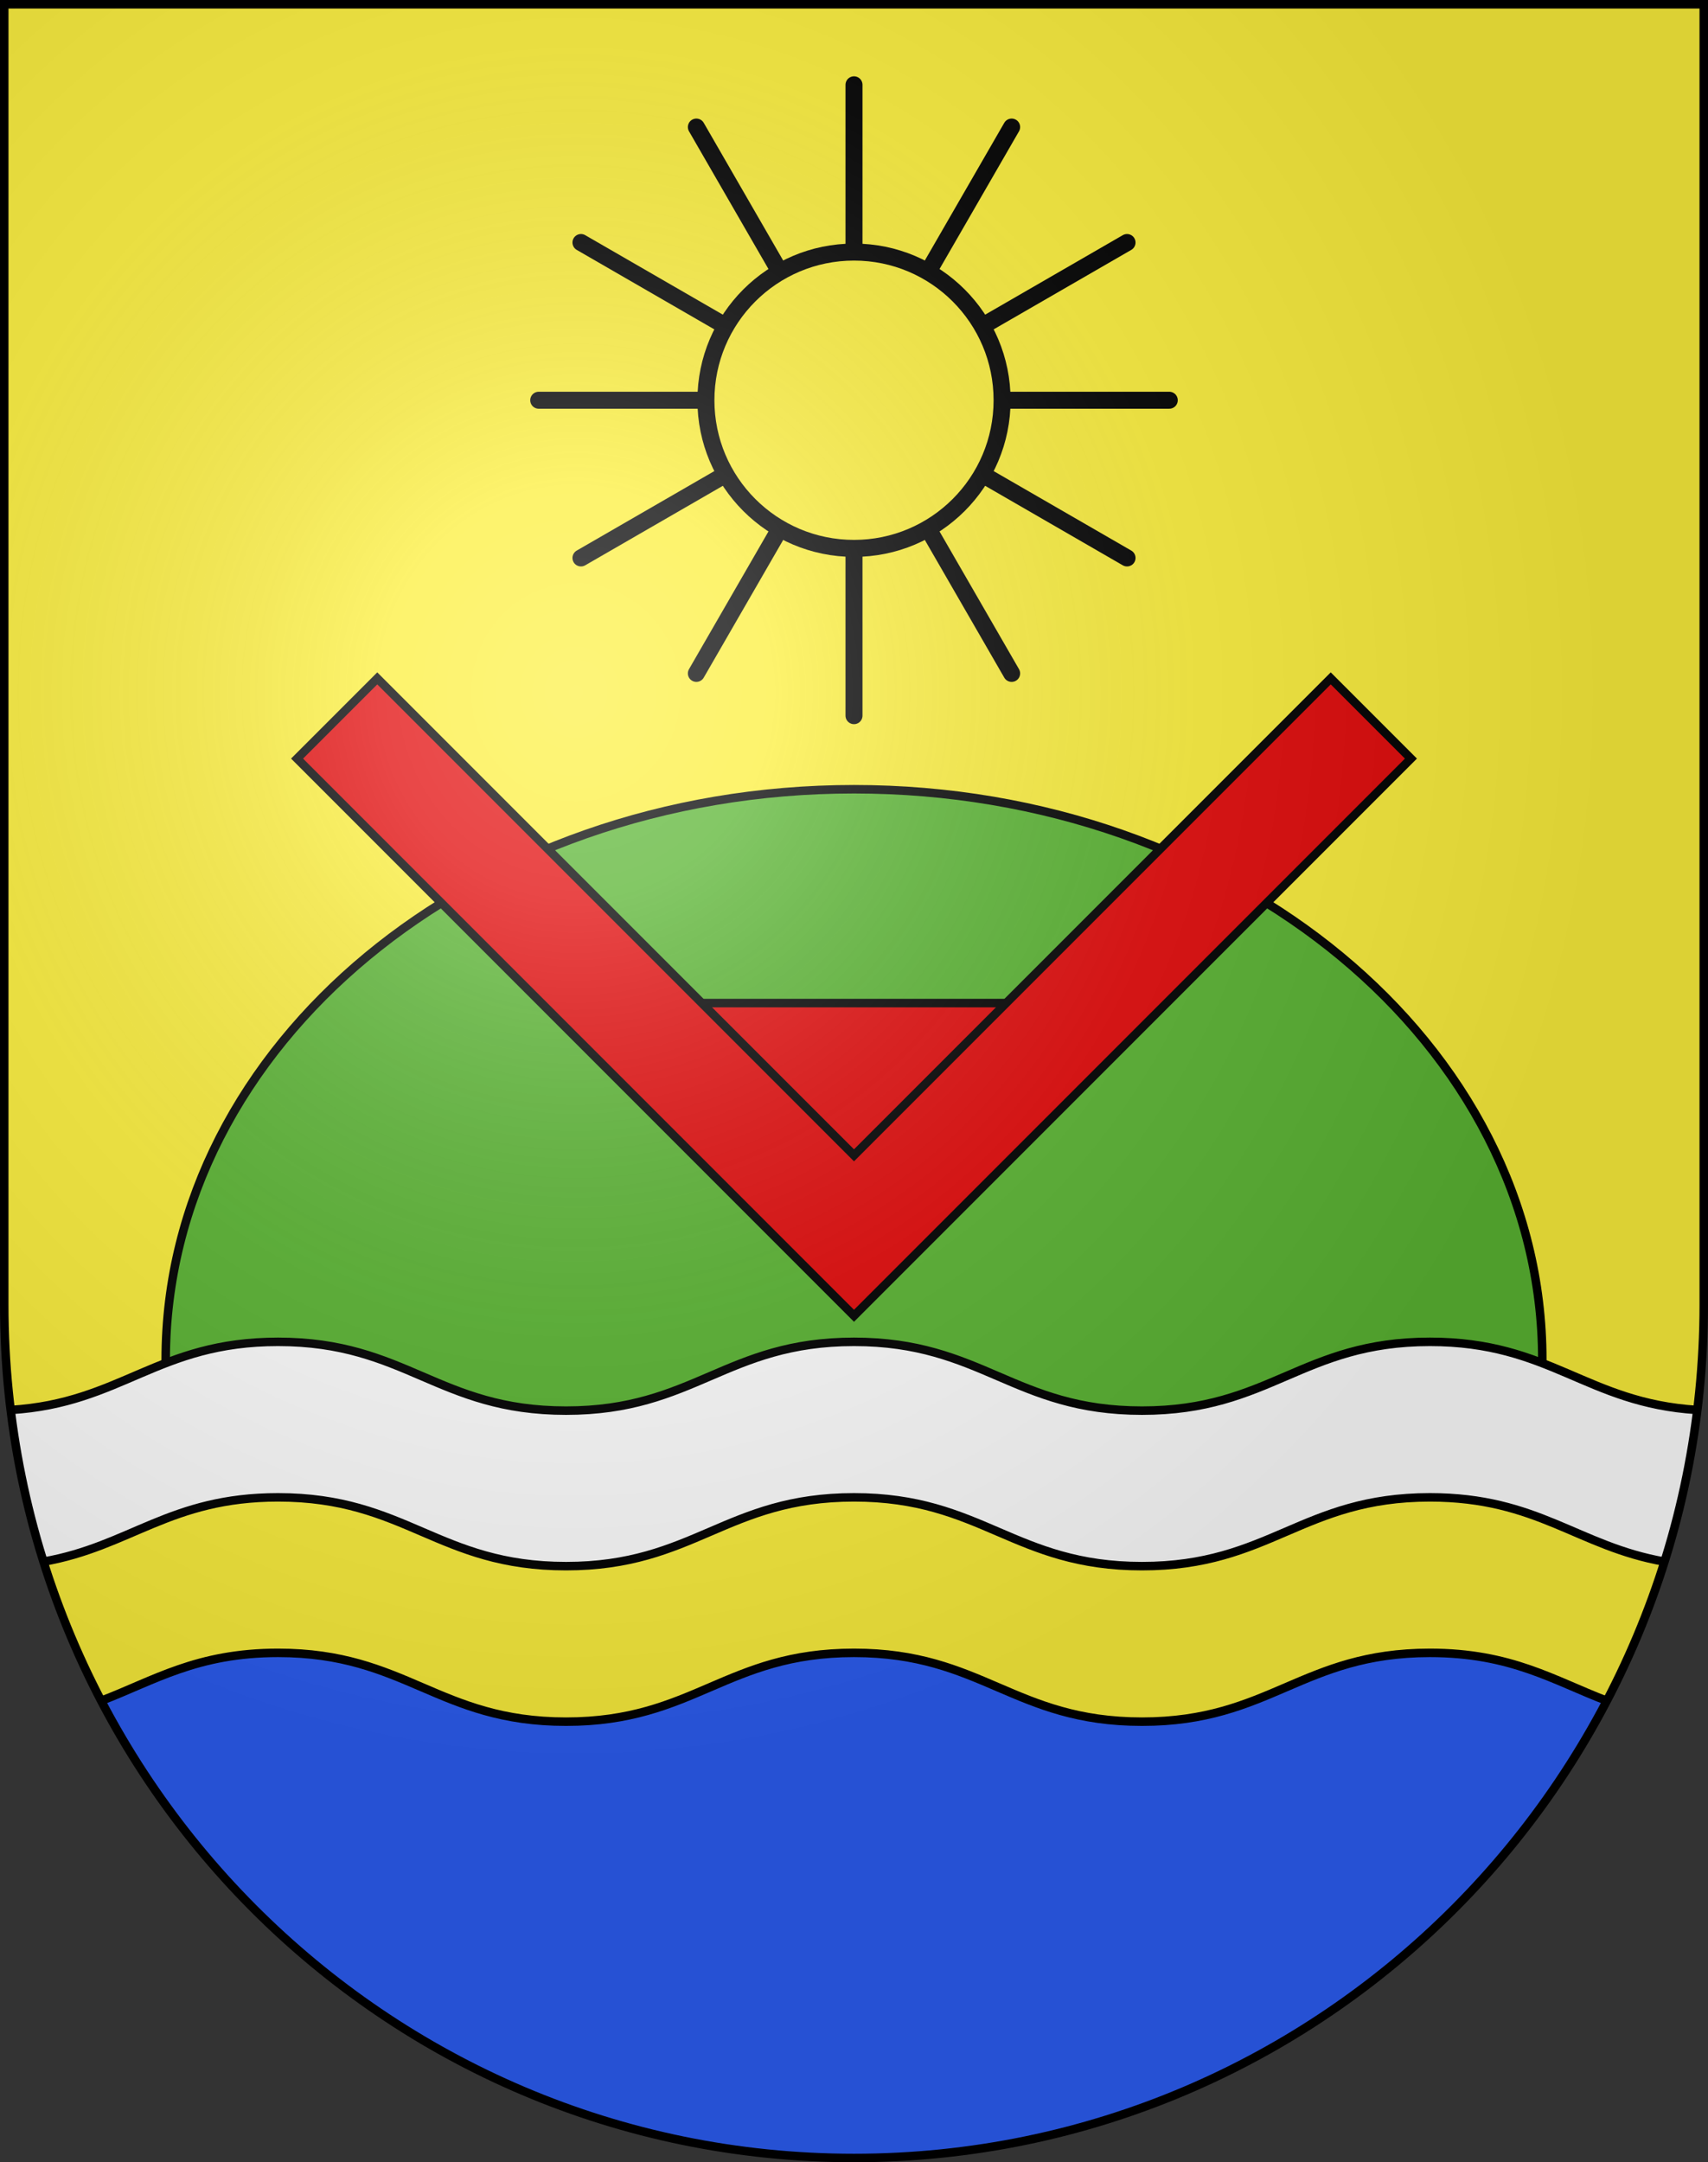 <?xml version="1.0" encoding="UTF-8" standalone="no"?>
<svg
   xmlns:dc="http://purl.org/dc/elements/1.1/"
   xmlns:cc="http://creativecommons.org/ns#"
   xmlns:rdf="http://www.w3.org/1999/02/22-rdf-syntax-ns#"
   xmlns:svg="http://www.w3.org/2000/svg"
   xmlns="http://www.w3.org/2000/svg"
   xmlns:xlink="http://www.w3.org/1999/xlink"
   xmlns:sodipodi="http://sodipodi.sourceforge.net/DTD/sodipodi-0.dtd"
   xmlns:inkscape="http://www.inkscape.org/namespaces/inkscape"
   height="763"
   width="603"
   version="1.0"
   id="svg20"
   sodipodi:version="0.32"
   inkscape:version="0.46"
   sodipodi:docname="CollinaD'Oro-coat_of_arms.svg"
   sodipodi:docbase="C:\Documents and Settings\Steve\Bureau\Blason Villages Suisse pour Wikipédia (par Delta-9)"
   inkscape:output_extension="org.inkscape.output.svg.inkscape">
  <rect width="100%" height="100%" fill="#333333" stroke="none"/>
  <defs
     id="defs29"><inkscape:perspective
   sodipodi:type="inkscape:persp3d"
   inkscape:vp_x="0 : 381.5 : 1"
   inkscape:vp_y="0 : 1000 : 0"
   inkscape:vp_z="603 : 381.5 : 1"
   inkscape:persp3d-origin="301.5 : 254.33333 : 1"
   id="perspective28" />
<linearGradient
   id="linearGradient2893">
  <stop
     style="stop-color:#ffffff;stop-opacity:0.314;"
     offset="0"
     id="stop2895" />
  <stop
     id="stop2897"
     offset="0.19"
     style="stop-color:#ffffff;stop-opacity:0.251;" />
  <stop
     style="stop-color:#6b6b6b;stop-opacity:0.125;"
     offset="0.6"
     id="stop2901" />
  <stop
     style="stop-color:#000000;stop-opacity:0.125;"
     offset="1"
     id="stop2899" />
</linearGradient>
<linearGradient
   id="linearGradient2955">
  <stop
     style="stop-color:white;stop-opacity:0;"
     offset="0"
     id="stop2965" />
  <stop
     style="stop-color:black;stop-opacity:0.646;"
     offset="1"
     id="stop2959" />
</linearGradient>
<radialGradient
   inkscape:collect="always"
   xlink:href="#linearGradient2893"
   id="radialGradient3236"
   gradientUnits="userSpaceOnUse"
   gradientTransform="matrix(1.215,1.531577e-24,1.464684e-23,1.267,-839.192,-490.489)"
   cx="858.042"
   cy="579.933"
   fx="858.042"
   fy="579.933"
   r="300" />
<inkscape:perspective
   id="perspective2563"
   inkscape:persp3d-origin="306 : 264 : 1"
   inkscape:vp_z="612 : 396 : 1"
   inkscape:vp_y="0 : 1000 : 0"
   inkscape:vp_x="0 : 396 : 1"
   sodipodi:type="inkscape:persp3d" />

	
	
	

	
	

		
		
			
	
		
		
	
		
		
		
	
			
			
			
		
			
				
			
				
			
				
			
				
			
				
			
				
			
				
			
				
			
				
			
				
			
				
			
				
		</defs>
  <sodipodi:namedview
     inkscape:window-height="691"
     inkscape:window-width="939"
     inkscape:pageshadow="2"
     inkscape:pageopacity="0.0"
     guidetolerance="10.0"
     gridtolerance="10.0"
     objecttolerance="10.0"
     borderopacity="1.0"
     bordercolor="#666666"
     pagecolor="#ffffff"
     id="base"
     inkscape:zoom="0.45709734"
     inkscape:cx="259.52879"
     inkscape:cy="389.29319"
     inkscape:window-x="176"
     inkscape:window-y="80"
     inkscape:current-layer="layer2"
     showgrid="false"
     showguides="true"
     inkscape:guide-bbox="true">
    <sodipodi:guide
       orientation="horizontal"
       position="761.5"
       id="guide1885" />
    <sodipodi:guide
       orientation="vertical"
       position="1.5"
       id="guide1887" />
    <sodipodi:guide
       orientation="horizontal"
       position="1.5"
       id="guide1889" />
    <sodipodi:guide
       orientation="vertical"
       position="601.5"
       id="guide1891" />
    <sodipodi:guide
       orientation="vertical"
       position="301.501"
       id="guide1893" />
  </sodipodi:namedview>
  <desc
     id="desc22">Coat of Arms of Canton of Freiburg (Fribourg)</desc>
  <g
     inkscape:groupmode="layer"
     id="layer1"
     inkscape:label="Fond écu"
     style="opacity:1;display:inline"
     sodipodi:insensitive="true">
    <path
       d="M 1.5,1.5 L 1.5,460.368 C 1.5,626.679 135.814,761.5 301.5,761.5 C 467.186,761.5 601.5,626.679 601.5,460.368 L 601.5,1.5 L 1.5,1.5 z"
       id="path2558"
       style="opacity:1;fill:#fcef3c" />
    <path
       id="path2506"
       d="M 301.5,761.5 C 416.913,761.5 517.082,696.072 567.251,600.159 C 548.546,593.017 533.504,583.252 504.831,583.252 C 459.646,583.252 448.352,607.533 403.166,607.533 C 357.979,607.533 346.686,583.252 301.5,583.252 C 256.315,583.252 245.019,607.533 199.834,607.533 C 154.648,607.533 143.353,583.252 98.168,583.252 C 69.496,583.252 54.454,593.018 35.749,600.159 C 85.918,696.072 186.087,761.5 301.5,761.5 z"
       style="opacity:1;fill:#2b5df2" />
  </g>
  <g
     inkscape:groupmode="layer"
     id="layer2"
     inkscape:label="Meubles"
     style="opacity:1;display:inline"
     sodipodi:insensitive="true">
    <path
       style="fill:none;stroke:#000000;stroke-width:3"
       d="M 567.251,600.159 C 548.546,593.017 533.504,583.252 504.831,583.252 C 459.646,583.252 448.352,607.533 403.166,607.533 C 357.979,607.533 346.686,583.252 301.5,583.252 C 256.315,583.252 245.019,607.533 199.834,607.533 C 154.648,607.533 143.353,583.252 98.168,583.252 C 69.496,583.252 54.454,593.018 35.749,600.159"
       id="path2512" />
    <path
       style="fill:#5ab532;stroke:#000000;stroke-width:3"
       d="M 539.981,518.5 C 542.935,505.959 544.5,493.007 544.5,479.75 C 544.5,368.603 435.705,278.5 301.5,278.5 C 167.295,278.5 58.5,368.603 58.5,479.75 C 58.5,493.007 60.064,505.959 63.019,518.5 L 539.981,518.5 z"
       id="path2514" />
    <path
       id="path2518"
       d="M 599.224,497.546 C 559.959,495.118 547.482,473.5 504.831,473.5 C 459.646,473.5 448.352,497.781 403.166,497.781 C 357.979,497.781 346.686,473.5 301.5,473.5 C 256.315,473.5 245.019,497.781 199.834,497.781 C 154.648,497.781 143.353,473.5 98.168,473.5 C 55.517,473.5 43.04,495.118 3.776,497.546 C 6.034,515.951 9.945,533.841 15.358,551.064 C 46.004,545.681 60.01,528.376 98.168,528.376 C 143.353,528.376 154.648,552.657 199.834,552.657 C 245.019,552.657 256.315,528.376 301.5,528.376 C 346.686,528.376 357.979,552.657 403.166,552.657 C 448.352,552.657 459.646,528.376 504.831,528.376 C 542.989,528.376 556.996,545.68 587.642,551.064 C 593.055,533.841 596.966,515.951 599.224,497.546 z"
       style="fill:#ffffff" />
    <path
       d="M 587.653,551.065 C 556.999,545.684 542.994,528.376 504.831,528.376 C 459.646,528.376 448.352,552.657 403.166,552.657 C 357.979,552.657 346.686,528.376 301.5,528.376 C 256.315,528.376 245.019,552.657 199.834,552.657 C 154.648,552.657 143.353,528.376 98.168,528.376 C 60.004,528.376 46,545.686 15.346,551.065"
       id="path2516_9_"
       style="fill:none;stroke:#000000;stroke-width:3" />
    <path
       d="M 599.236,497.547 C 559.962,495.123 547.486,473.5 504.831,473.5 C 459.646,473.5 448.352,497.781 403.166,497.781 C 357.979,497.781 346.686,473.5 301.5,473.5 C 256.315,473.5 245.019,497.781 199.834,497.781 C 154.648,497.781 143.353,473.5 98.168,473.5 C 55.513,473.5 43.038,495.123 3.764,497.547"
       id="path2516_7_"
       style="fill:none;stroke:#000000;stroke-width:3" />
    <polygon
       style="fill:#e20909;stroke:#000000;stroke-width:3"
       points="371.389,353.959 231.611,353.959 301.5,424.056 371.389,353.959 "
       id="polygon2524"
       transform="translate(5e-6,0)" />
    <polygon
       style="fill:#e20909;stroke:#000000;stroke-width:3"
       points="469.81,239.382 301.5,407.691 133.191,239.382 104.88,267.691 301.5,464.311 498.12,267.691 469.81,239.382 "
       id="polygon2526"
       transform="translate(5e-6,0)" />
    <line
       id="line2532"
       y2="141.233"
       x2="249.22"
       y1="141.233"
       x1="190.195"
       style="fill:none;stroke:#000000;stroke-width:6;stroke-linecap:round;stroke-linejoin:round" />
    <line
       id="line2534"
       y2="141.233"
       x2="353.78"
       y1="141.233"
       x1="412.805"
       style="fill:none;stroke:#000000;stroke-width:6;stroke-linecap:round;stroke-linejoin:round" />
    <line
       id="line2536"
       y2="193.513"
       x2="301.5"
       y1="252.538"
       x1="301.5"
       style="fill:none;stroke:#000000;stroke-width:6;stroke-linecap:round;stroke-linejoin:round" />
    <line
       id="line2538"
       y2="88.954"
       x2="301.5"
       y1="29.928"
       x1="301.5"
       style="fill:none;stroke:#000000;stroke-width:6;stroke-linecap:round;stroke-linejoin:round" />
    <line
       id="line2540"
       y2="115.093"
       x2="256.225"
       y1="85.581"
       x1="205.107"
       style="fill:none;stroke:#000000;stroke-width:6;stroke-linecap:round;stroke-linejoin:round" />
    <line
       id="line2542"
       y2="167.373"
       x2="346.776"
       y1="196.886"
       x1="397.893"
       style="fill:none;stroke:#000000;stroke-width:6;stroke-linecap:round;stroke-linejoin:round" />
    <line
       id="line2544"
       y2="186.509"
       x2="275.36"
       y1="237.625"
       x1="245.848"
       style="fill:none;stroke:#000000;stroke-width:6;stroke-linecap:round;stroke-linejoin:round" />
    <line
       id="line2546"
       y2="95.957"
       x2="327.64"
       y1="44.84"
       x1="357.152"
       style="fill:none;stroke:#000000;stroke-width:6;stroke-linecap:round;stroke-linejoin:round" />
    <line
       id="line2548"
       y2="167.373"
       x2="256.225"
       y1="196.886"
       x1="205.107"
       style="fill:none;stroke:#000000;stroke-width:6;stroke-linecap:round;stroke-linejoin:round" />
    <line
       id="line2550"
       y2="115.093"
       x2="346.776"
       y1="85.581"
       x1="397.893"
       style="fill:none;stroke:#000000;stroke-width:6;stroke-linecap:round;stroke-linejoin:round" />
    <line
       id="line2552"
       y2="186.509"
       x2="327.64"
       y1="237.625"
       x1="357.152"
       style="fill:none;stroke:#000000;stroke-width:6;stroke-linecap:round;stroke-linejoin:round" />
    <line
       id="line2554"
       y2="95.957"
       x2="275.36"
       y1="44.84"
       x1="245.848"
       style="fill:none;stroke:#000000;stroke-width:6;stroke-linecap:round;stroke-linejoin:round" />
    <circle
       style="fill:#fcef3c;stroke:#000000;stroke-width:6;stroke-linecap:round;stroke-linejoin:round"
       sodipodi:ry="52.279999"
       sodipodi:rx="52.279999"
       sodipodi:cy="141.233"
       sodipodi:cx="301.5"
       cx="301.5"
       cy="141.233"
       r="52.28"
       id="circle2556"
       transform="translate(5e-6,0)" />
  </g>
  <g
     inkscape:groupmode="layer"
     id="layer3"
     inkscape:label="Reflet final"
     style="display:inline"
     sodipodi:insensitive="true">
    <path
       style="fill:url(#radialGradient3236);fill-opacity:1"
       d="M 1.5,1.5 L 1.5,460.368 C 1.5,626.679 135.815,761.5 301.5,761.5 C 467.185,761.5 601.5,626.679 601.5,460.368 L 601.5,1.5 L 1.5,1.5 z "
       id="path2346" />
  </g>
  <g
     inkscape:groupmode="layer"
     id="layer4"
     inkscape:label="Contour final"
     style="display:inline"
     sodipodi:insensitive="true">
    <path
       style="fill:none;fill-opacity:1;stroke:#000000;stroke-width:3;stroke-miterlimit:4;stroke-dasharray:none;stroke-opacity:1"
       d="M 1.5,1.5 L 1.5,460.368 C 1.5,626.679 135.815,761.5 301.5,761.5 C 467.185,761.5 601.5,626.679 601.5,460.368 L 601.5,1.5 L 1.5,1.5 z "
       id="path3239" />
  </g>
</svg>
